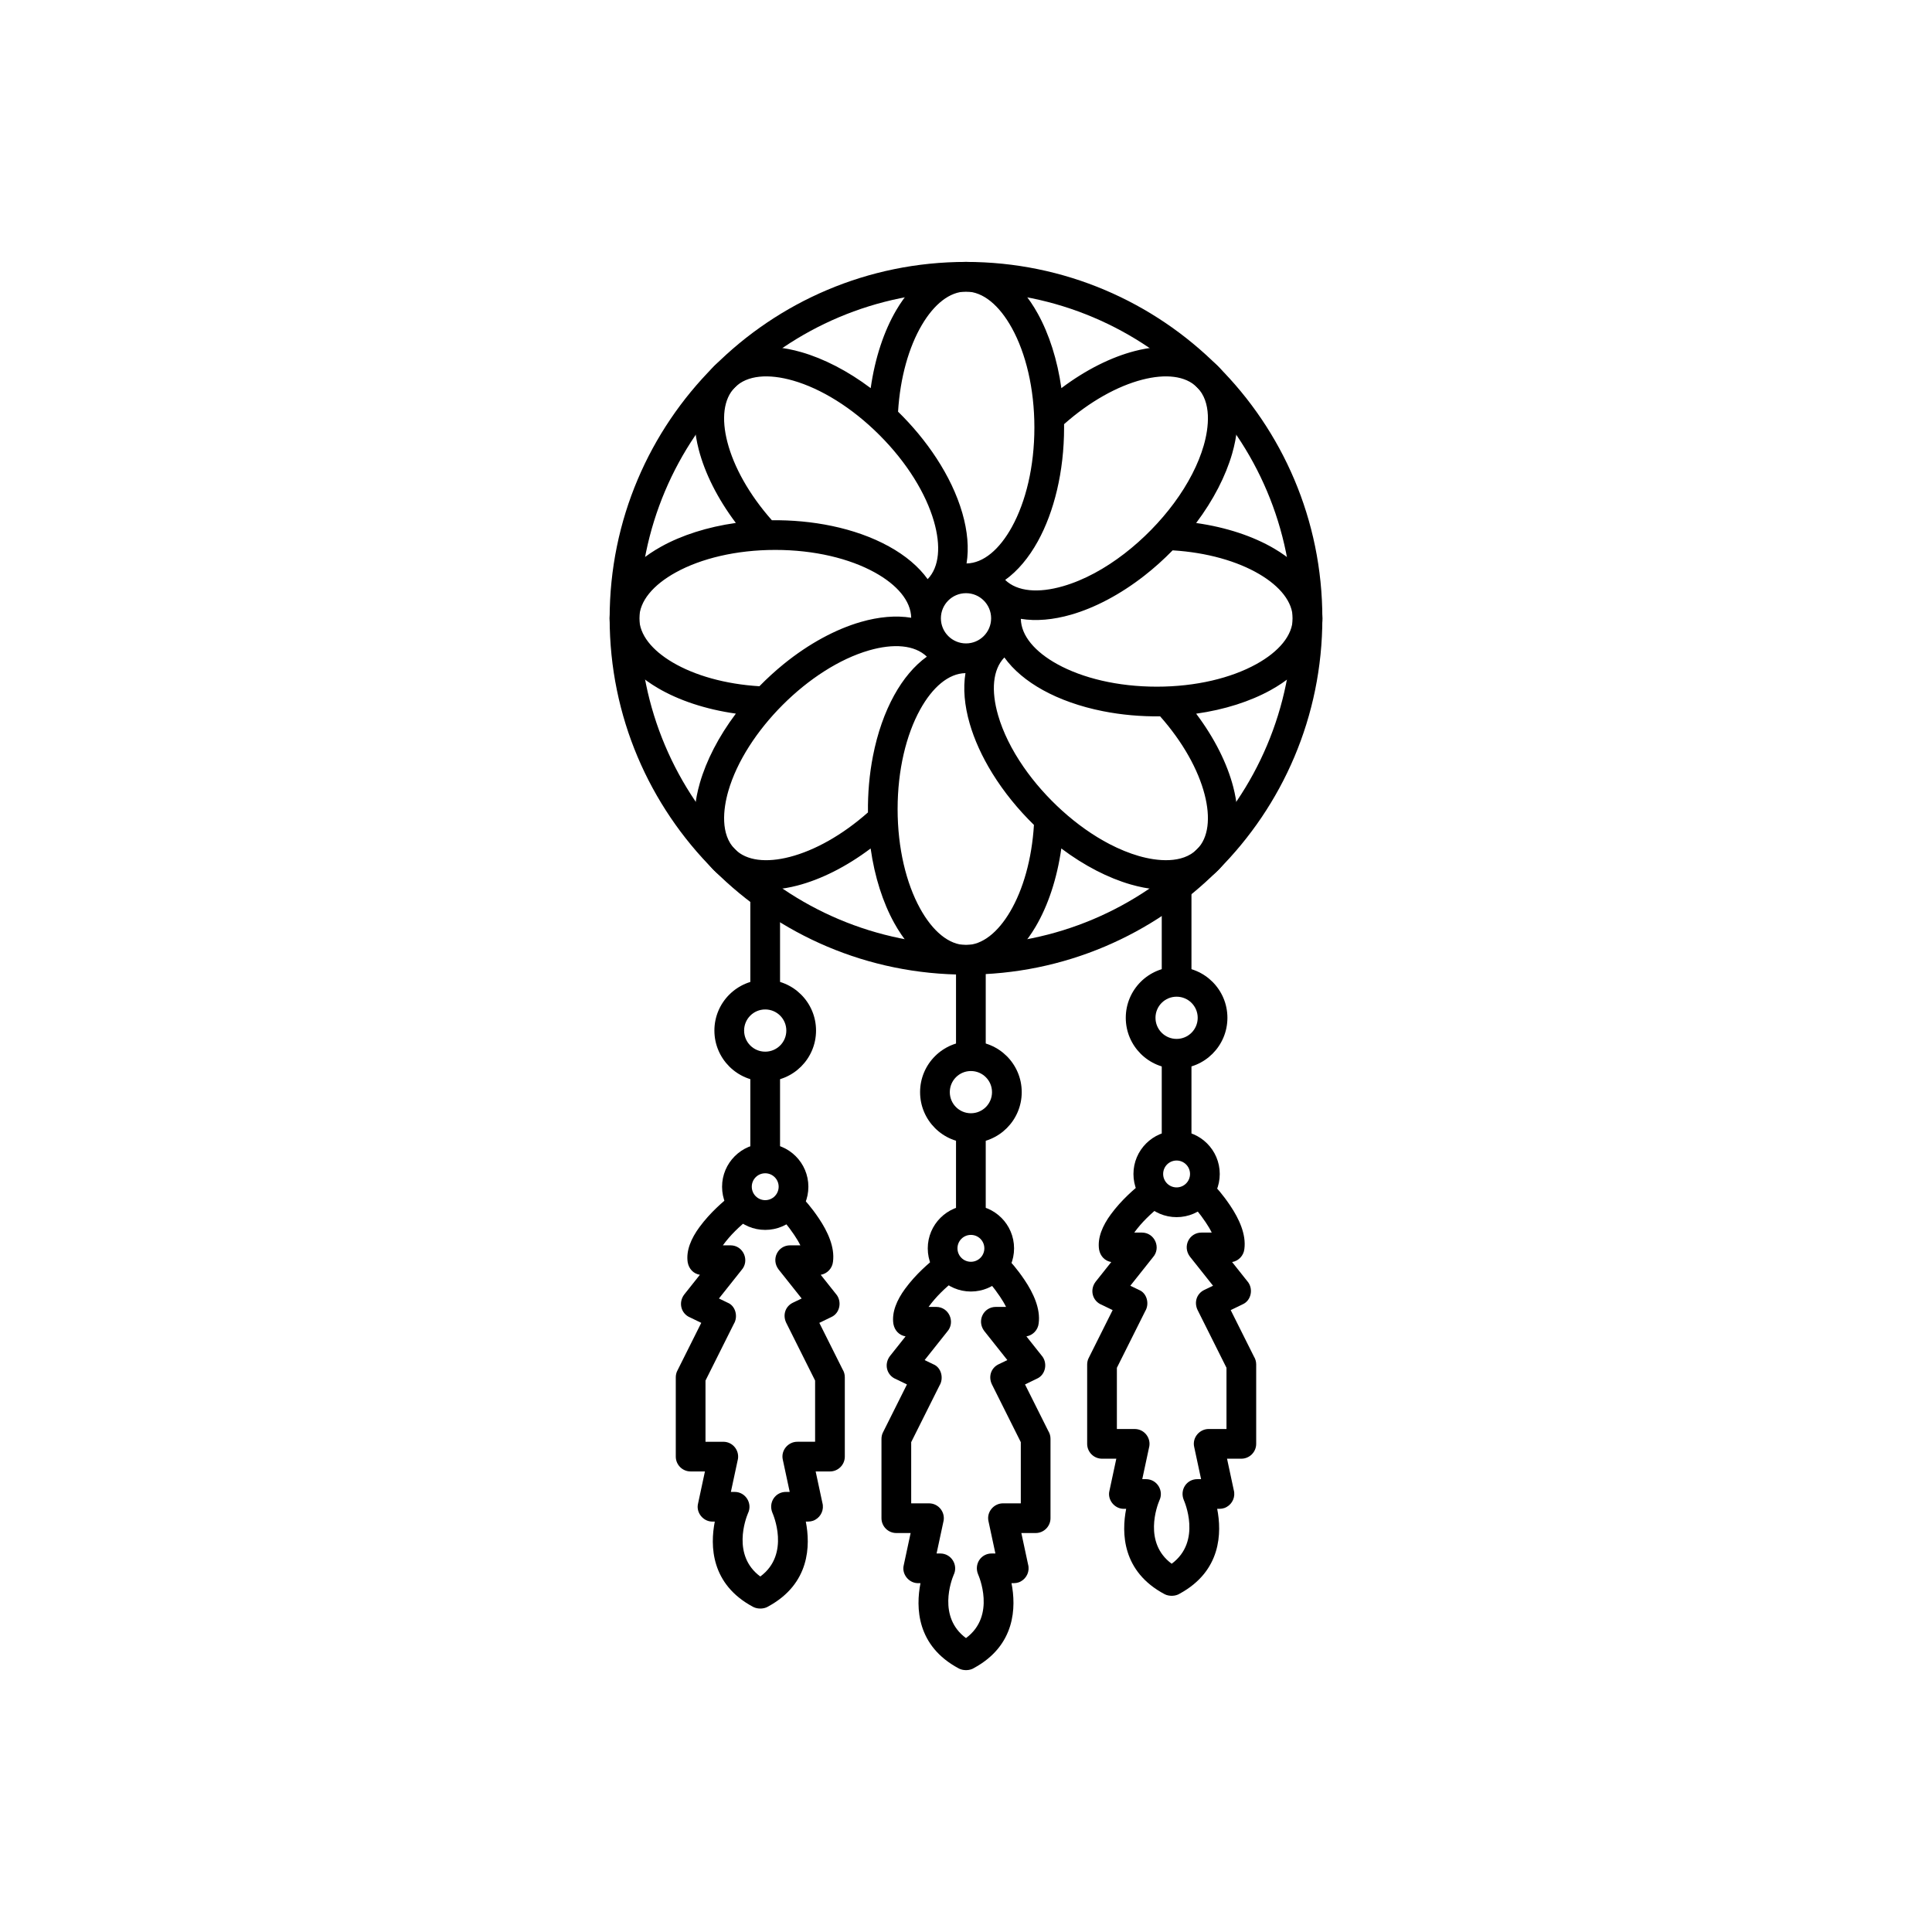 <?xml version="1.0" encoding="UTF-8"?>
<!-- Uploaded to: SVG Repo, www.svgrepo.com, Generator: SVG Repo Mixer Tools -->
<svg fill="#000000" width="800px" height="800px" version="1.1" viewBox="144 144 512 512" xmlns="http://www.w3.org/2000/svg">
 <g>
  <path d="m400 213.41c26.078 0 49.688 10.57 66.777 27.66 17.09 17.09 27.66 40.699 27.66 66.777 0 26.078-10.57 49.688-27.66 66.777s-40.699 27.66-66.777 27.66-49.688-10.57-66.777-27.66-27.66-40.699-27.66-66.777c0-26.078 10.57-49.688 27.66-66.777 17.09-17.09 40.699-27.66 66.777-27.66zm61.211 33.227c-15.664-15.664-37.305-25.355-61.211-25.355s-45.547 9.688-61.211 25.355c-15.664 15.664-25.355 37.305-25.355 61.211s9.688 45.547 25.355 61.211c15.664 15.664 37.305 25.355 61.211 25.355s45.547-9.688 61.211-25.355c15.664-15.664 25.355-37.305 25.355-61.211s-9.688-45.547-25.355-61.211z"/>
  <path d="m425.99 256.41c6.82-6.039 14.152-10.094 20.703-11.789 6.168-1.598 11.465-1.055 14.531 2.012 3.902 3.902 3.16 10.633 1.77 15.445-1.406 4.875-4.09 10.145-7.902 15.293-7.082 9.566-18.113 18.727-29.387 21.98-6.477 1.871-12.086 1.461-15.324-1.664 3.32-2.379 6.258-5.883 8.66-10.238 4.297-7.781 6.953-18.449 6.953-30.148 0-0.297-0.004-0.594-0.004-0.891zm-19.332 51.445c0 3.676-2.981 6.656-6.656 6.656s-6.656-2.981-6.656-6.656c0-3.68 2.981-6.656 6.656-6.656 3.68 0 6.656 2.981 6.656 6.656zm-6.512-14.531c0.664-4.027 0.262-8.578-1.117-13.355-2.906-10.062-9.605-19.613-17.035-26.871 0.555-9.09 2.871-17.145 6.309-22.98 3.231-5.488 7.359-8.848 11.699-8.848 4.547 0 8.859 3.691 12.152 9.66 3.688 6.68 5.969 16 5.969 26.367 0 10.367-2.281 19.688-5.969 26.367-3.258 5.906-7.516 9.582-12.008 9.66zm-25.402-46.461c-6.086-4.578-12.43-7.82-18.352-9.531-9.32-2.691-17.785-1.66-23.18 3.734-5.18 5.18-6.34 13.188-4.043 22.066 1.613 6.234 4.973 12.988 9.836 19.453-7.543 1.062-14.32 3.254-19.711 6.231-8.496 4.688-13.75 11.406-13.75 19.043 0 7.324 4.844 13.805 12.754 18.461 5.547 3.266 12.695 5.668 20.711 6.797-4.578 6.09-7.82 12.438-9.535 18.367-2.688 9.312-1.656 17.77 3.734 23.164 5.84 5.84 14.535 5.992 22.066 4.043 6.234-1.613 12.988-4.973 19.453-9.836 1.062 7.543 3.254 14.32 6.231 19.711 4.688 8.496 11.406 13.75 19.043 13.75 7.324 0 13.805-4.844 18.461-12.754 3.266-5.547 5.668-12.695 6.797-20.711 6.086 4.578 12.438 7.82 18.367 9.535 9.312 2.688 17.773 1.656 23.164-3.734 5.84-5.84 5.992-14.535 4.043-22.066-1.613-6.234-4.973-12.988-9.836-19.453 7.543-1.062 14.32-3.254 19.711-6.231 8.496-4.688 13.75-11.406 13.75-19.043 0-7.324-4.844-13.805-12.754-18.461-5.547-3.266-12.695-5.668-20.711-6.797 4.578-6.09 7.82-12.438 9.535-18.367 2.688-9.312 1.656-17.77-3.734-23.164-5.84-5.84-14.535-5.992-22.066-4.043-6.234 1.613-12.988 4.969-19.453 9.836-1.062-7.543-3.254-14.32-6.231-19.711-4.688-8.496-11.406-13.75-19.043-13.75-7.324 0-13.805 4.844-18.461 12.754-3.266 5.547-5.664 12.695-6.797 20.711zm15.09 50.613c-2.379-3.32-5.883-6.258-10.238-8.66-9.164-5.059-20.66-7.07-31.039-6.945-6.039-6.82-10.094-14.152-11.789-20.703-1.598-6.168-1.055-11.465 2.012-14.531 3.219-3.219 8.879-3.66 15.43-1.77 7.32 2.113 15.52 7.09 22.859 14.43 7.34 7.34 12.316 15.535 14.43 22.859 1.871 6.477 1.461 12.086-1.664 15.324zm-4.363 10.234c-4.027-0.664-8.578-0.262-13.355 1.117-6.606 1.906-13.73 5.719-20.441 11.168-2.254 1.832-4.394 3.793-6.426 5.867-9.09-0.555-17.145-2.871-22.98-6.309-5.488-3.231-8.848-7.359-8.848-11.699 0-4.547 3.691-8.859 9.66-12.152 6.68-3.688 15.996-5.969 26.367-5.969 10.371 0 19.688 2.281 26.367 5.969 5.902 3.258 9.582 7.516 9.66 12.008zm4.152 10.312c-3.32 2.379-6.258 5.883-8.66 10.238-2.496 4.519-4.438 10.012-5.625 16.117-0.957 4.902-1.379 9.93-1.32 14.922-6.82 6.039-14.152 10.094-20.703 11.789-6.168 1.598-11.465 1.055-14.531-2.012-3.902-3.902-3.16-10.633-1.77-15.445 4.559-15.797 21.496-32.715 37.289-37.273 6.477-1.871 12.086-1.461 15.324 1.664zm10.234 4.363c-0.664 4.027-0.262 8.578 1.117 13.355 1.23 4.269 3.258 8.754 6.008 13.203 3.078 4.981 6.836 9.574 11.023 13.668-0.555 9.09-2.871 17.145-6.309 22.98-3.231 5.488-7.359 8.848-11.699 8.848-4.547 0-8.859-3.691-12.152-9.66-3.688-6.68-5.969-15.996-5.969-26.367s2.281-19.688 5.969-26.367c3.258-5.902 7.516-9.582 12.008-9.66zm10.312-4.152c2.379 3.32 5.883 6.258 10.238 8.66 4.453 2.457 9.848 4.379 15.84 5.57 4.992 0.996 10.113 1.434 15.199 1.375 6.039 6.82 10.094 14.152 11.789 20.703 1.598 6.168 1.055 11.465-2.012 14.531-3.902 3.902-10.633 3.16-15.445 1.77-2.488-0.719-5.078-1.77-7.707-3.133-8.797-4.566-17.109-12.219-22.793-20.426-3.215-4.641-5.508-9.344-6.773-13.73-1.871-6.477-1.461-12.086 1.664-15.324zm4.363-10.234c4.027 0.664 8.578 0.262 13.355-1.117 6.254-1.805 12.977-5.32 19.371-10.312 2.652-2.07 5.148-4.32 7.5-6.723 9.09 0.555 17.145 2.871 22.98 6.309 5.488 3.231 8.848 7.359 8.848 11.699 0 4.547-3.691 8.859-9.66 12.152-6.68 3.688-15.996 5.969-26.367 5.969s-19.688-2.281-26.367-5.969c-5.902-3.258-9.582-7.516-9.66-12.008z"/>
  <path d="m401.3 463.39c6.316 0 11.438 5.121 11.438 11.438 0 6.316-5.121 11.438-11.438 11.438-6.312 0-11.434-5.121-11.434-11.438 0-6.305 5.133-11.438 11.434-11.438zm0 7.871c-1.969 0-3.562 1.586-3.562 3.562 0 1.969 1.594 3.562 3.562 3.562s3.562-1.594 3.562-3.562-1.594-3.562-3.562-3.562z"/>
  <path d="m405.23 399.5c0-2.172-1.762-3.938-3.938-3.938-2.172 0-3.938 1.762-3.938 3.938v23.164c0 2.172 1.762 3.938 3.938 3.938 2.172 0 3.938-1.762 3.938-3.938zm0 44.684c0-2.172-1.762-3.938-3.938-3.938-2.172 0-3.938 1.762-3.938 3.938v21.906c0 2.172 1.762 3.938 3.938 3.938 2.172 0 3.938-1.762 3.938-3.938z"/>
  <path d="m397.1 483.23c1.699-1.34 1.988-3.805 0.645-5.504-1.34-1.699-3.805-1.988-5.504-0.645-1.992 1.57-5.519 4.551-8.379 8.453-2.164 2.953-3.582 6.188-3.102 9.324 0.32 1.703 1.484 2.996 3.227 3.297l-4.152 5.227c-1.613 2.137-0.863 5.109 1.617 6.102l2.902 1.406-6.324 12.645c-0.285 0.492-0.438 1.234-0.43 1.801v20.996c0 2.172 1.762 3.938 3.938 3.938h3.789l-1.828 8.531c-0.512 2.09 0.957 4.231 3.016 4.672 0.488 0.105 0.93 0.086 1.422 0.086-1.242 6.34-1.121 16.633 10.227 22.637 1.18 0.594 2.879 0.543 3.977-0.168 11.039-6.023 11.148-16.188 9.918-22.469 0.957 0 1.637 0 2.519-0.5 1.52-0.855 2.375-2.684 1.867-4.5l-1.777-8.289h3.789c2.172 0 3.938-1.762 3.938-3.938v-21.043c0-0.766-0.219-1.477-0.594-2.082l-6.16-12.316 3.152-1.527c2.383-1.043 2.918-4.293 1.211-6.18l-3.992-5.027c1.723-0.293 3.066-1.707 3.25-3.465 0.52-3.863-1.414-8.031-3.746-11.492-2.074-3.078-3.754-4.883-4.664-5.812-1.512-1.555-3.996-1.59-5.551-0.078s-1.59 3.996-0.078 5.551c0.754 0.773 2.019 2.141 3.773 4.738 0.609 0.902 1.18 1.844 1.621 2.746h-2.707c-3.258-0.004-5.117 3.676-3.074 6.379l6.125 7.711c-0.781 0.379-1.586 0.746-2.363 1.133-2.012 1.004-2.688 3.269-1.746 5.273l7.672 15.34v16.219h-4.641c-2.484-0.047-4.492 2.289-3.918 4.758l1.828 8.531h-0.922c-2.879-0.051-4.793 2.809-3.664 5.527 0.113 0.25 4.856 10.945-3.207 16.891-7.566-5.578-3.856-15.348-3.277-16.73 1.281-2.578-0.582-5.688-3.527-5.688h-0.992l1.777-8.289c0.695-2.492-1.164-5-3.789-5h-4.715v-16.219l7.508-15.016c1.164-1.887 0.5-4.762-1.637-5.617l-2.309-1.117 5.977-7.523c2.242-2.488 0.512-6.566-2.926-6.566h-2.008c1.973-2.715 4.391-5.035 7.019-7.106z"/>
  <path d="m401.3 419.96c3.719 0 7.086 1.508 9.523 3.945s3.945 5.805 3.945 9.523-1.508 7.086-3.945 9.523-5.805 3.945-9.523 3.945-7.086-1.508-9.523-3.945-3.945-5.805-3.945-9.523 1.508-7.086 3.945-9.523 5.805-3.945 9.523-3.945zm3.957 9.512c-1.012-1.012-2.41-1.637-3.957-1.637s-2.945 0.625-3.957 1.637c-1.012 1.012-1.637 2.41-1.637 3.957 0 1.547 0.625 2.945 1.637 3.957 1.012 1.012 2.41 1.637 3.957 1.637s2.945-0.625 3.957-1.637c1.012-1.012 1.637-2.41 1.637-3.957 0-1.547-0.625-2.945-1.637-3.957z"/>
  <path d="m346.79 447.06c6.316 0 11.438 5.121 11.438 11.438s-5.121 11.438-11.438 11.438c-6.312 0-11.434-5.121-11.434-11.438 0-6.305 5.133-11.438 11.434-11.438zm0 7.871c-1.969 0-3.562 1.586-3.562 3.562 0 1.969 1.594 3.562 3.562 3.562s3.562-1.594 3.562-3.562-1.594-3.562-3.562-3.562z"/>
  <path d="m350.72 383.18c0-2.172-1.762-3.938-3.938-3.938-2.172 0-3.938 1.762-3.938 3.938v23.164c0 2.172 1.762 3.938 3.938 3.938 2.172 0 3.938-1.762 3.938-3.938zm0 44.684c0-2.172-1.762-3.938-3.938-3.938-2.172 0-3.938 1.762-3.938 3.938v21.906c0 2.172 1.762 3.938 3.938 3.938 2.172 0 3.938-1.762 3.938-3.938z"/>
  <path d="m342.59 466.91c1.699-1.34 1.988-3.805 0.645-5.504-1.34-1.699-3.805-1.988-5.504-0.645-1.992 1.57-5.519 4.551-8.379 8.453-2.164 2.953-3.582 6.188-3.102 9.324 0.32 1.703 1.484 2.996 3.227 3.297l-4.152 5.227c-1.613 2.137-0.863 5.109 1.617 6.102l2.902 1.406-6.324 12.645c-0.285 0.492-0.438 1.234-0.43 1.801v20.996c0 2.172 1.762 3.938 3.938 3.938h3.789l-1.828 8.531c-0.512 2.09 0.957 4.231 3.016 4.672 0.488 0.105 0.93 0.086 1.422 0.086-1.242 6.34-1.121 16.633 10.227 22.637 1.18 0.594 2.879 0.543 3.977-0.168 11.039-6.023 11.148-16.188 9.918-22.469 0.957 0 1.637 0 2.519-0.5 1.52-0.855 2.375-2.684 1.867-4.5l-1.777-8.289h3.789c2.172 0 3.938-1.762 3.938-3.938v-21.043c0-0.766-0.219-1.477-0.594-2.082l-6.16-12.316 3.152-1.527c2.383-1.043 2.918-4.293 1.211-6.18l-3.992-5.027c1.723-0.293 3.066-1.707 3.25-3.465 0.52-3.863-1.414-8.031-3.746-11.492-2.074-3.078-3.754-4.883-4.664-5.812-1.512-1.555-3.996-1.59-5.551-0.078-1.555 1.512-1.59 3.996-0.078 5.551 0.754 0.773 2.019 2.141 3.773 4.738 0.609 0.902 1.18 1.844 1.621 2.746h-2.707c-3.258-0.004-5.117 3.676-3.074 6.379l6.125 7.711c-0.781 0.379-1.586 0.746-2.363 1.133-2.012 1.004-2.688 3.269-1.746 5.273l7.672 15.34v16.219h-4.641c-2.484-0.047-4.492 2.289-3.918 4.758l1.828 8.531h-0.922c-2.879-0.051-4.793 2.809-3.664 5.527 0.113 0.25 4.856 10.945-3.207 16.891-7.566-5.578-3.856-15.348-3.277-16.73 1.281-2.578-0.582-5.688-3.527-5.688h-0.992l1.777-8.289c0.695-2.492-1.164-5-3.789-5h-4.715v-16.219l7.508-15.016c1.164-1.887 0.5-4.762-1.637-5.617l-2.309-1.117 5.977-7.523c2.242-2.488 0.512-6.566-2.926-6.566h-2.008c1.973-2.715 4.391-5.035 7.019-7.106z"/>
  <path d="m346.79 403.64c3.719 0 7.086 1.508 9.523 3.945s3.945 5.805 3.945 9.523-1.508 7.086-3.945 9.523-5.805 3.945-9.523 3.945-7.086-1.508-9.523-3.945-3.945-5.805-3.945-9.523 1.508-7.086 3.945-9.523 5.805-3.945 9.523-3.945zm3.957 9.512c-1.012-1.012-2.41-1.637-3.957-1.637s-2.945 0.625-3.957 1.637c-1.012 1.012-1.637 2.41-1.637 3.957s0.625 2.945 1.637 3.957 2.41 1.637 3.957 1.637 2.945-0.625 3.957-1.637c1.012-1.012 1.637-2.41 1.637-3.957s-0.625-2.945-1.637-3.957z"/>
  <path d="m455.81 443.68c6.316 0 11.438 5.121 11.438 11.438s-5.121 11.438-11.438 11.438c-6.312 0-11.434-5.121-11.434-11.438 0-6.305 5.133-11.438 11.434-11.438zm0 7.871c-1.969 0-3.562 1.586-3.562 3.562 0 1.969 1.594 3.562 3.562 3.562s3.562-1.594 3.562-3.562-1.594-3.562-3.562-3.562z"/>
  <path d="m459.75 379.8c0-2.172-1.762-3.938-3.938-3.938-2.172 0-3.938 1.762-3.938 3.938v23.164c0 2.172 1.762 3.938 3.938 3.938 2.172 0 3.938-1.762 3.938-3.938zm0 44.684c0-2.172-1.762-3.938-3.938-3.938-2.172 0-3.938 1.762-3.938 3.938v21.906c0 2.172 1.762 3.938 3.938 3.938 2.172 0 3.938-1.762 3.938-3.938z"/>
  <path d="m451.61 463.53c1.699-1.34 1.988-3.805 0.645-5.504-1.34-1.699-3.805-1.988-5.504-0.645-1.992 1.57-5.519 4.551-8.379 8.453-2.164 2.953-3.582 6.188-3.102 9.324 0.32 1.703 1.484 2.996 3.227 3.297l-4.152 5.227c-1.613 2.137-0.863 5.109 1.617 6.102l2.902 1.406-6.324 12.645c-0.285 0.492-0.438 1.234-0.43 1.801v20.996c0 2.172 1.762 3.938 3.938 3.938h3.789l-1.828 8.531c-0.512 2.09 0.957 4.231 3.016 4.672 0.488 0.105 0.93 0.086 1.422 0.086-1.242 6.34-1.121 16.633 10.227 22.637 1.18 0.594 2.879 0.543 3.977-0.168 11.039-6.023 11.148-16.188 9.918-22.469 0.957 0 1.637 0 2.519-0.5 1.52-0.855 2.375-2.684 1.867-4.5l-1.777-8.289h3.789c2.172 0 3.938-1.762 3.938-3.938v-21.043c0-0.766-0.219-1.477-0.594-2.082l-6.16-12.316 3.152-1.527c2.383-1.043 2.918-4.293 1.211-6.18l-3.992-5.027c1.723-0.293 3.066-1.707 3.25-3.465 0.52-3.863-1.414-8.031-3.746-11.492-2.074-3.078-3.754-4.883-4.664-5.812-1.512-1.555-3.996-1.59-5.551-0.078-1.555 1.512-1.59 3.996-0.078 5.551 0.754 0.773 2.019 2.141 3.773 4.738 0.609 0.902 1.18 1.844 1.621 2.746h-2.707c-3.258-0.004-5.117 3.676-3.074 6.379l6.125 7.711c-0.781 0.379-1.586 0.746-2.363 1.133-2.012 1.004-2.688 3.269-1.746 5.273l7.672 15.34v16.219h-4.641c-2.484-0.047-4.492 2.289-3.918 4.758l1.828 8.531h-0.922c-2.879-0.051-4.793 2.809-3.664 5.527 0.113 0.25 4.856 10.945-3.207 16.891-7.566-5.578-3.856-15.348-3.277-16.73 1.281-2.578-0.582-5.688-3.527-5.688h-0.992l1.777-8.289c0.695-2.492-1.164-5-3.789-5h-4.715v-16.219l7.508-15.016c1.164-1.887 0.5-4.762-1.637-5.617l-2.309-1.117 5.977-7.523c2.242-2.488 0.512-6.566-2.926-6.566h-2.008c1.973-2.715 4.391-5.035 7.019-7.106z"/>
  <path d="m455.81 400.26c3.719 0 7.086 1.508 9.523 3.945s3.945 5.805 3.945 9.523-1.508 7.086-3.945 9.523-5.805 3.945-9.523 3.945-7.086-1.508-9.523-3.945-3.945-5.805-3.945-9.523 1.508-7.086 3.945-9.523 5.805-3.945 9.523-3.945zm3.957 9.512c-1.012-1.012-2.41-1.637-3.957-1.637s-2.945 0.625-3.957 1.637c-1.012 1.012-1.637 2.41-1.637 3.957 0 1.547 0.625 2.945 1.637 3.957 1.012 1.012 2.41 1.637 3.957 1.637s2.945-0.625 3.957-1.637c1.012-1.012 1.637-2.41 1.637-3.957 0-1.547-0.625-2.945-1.637-3.957z"/>
 </g>
</svg>